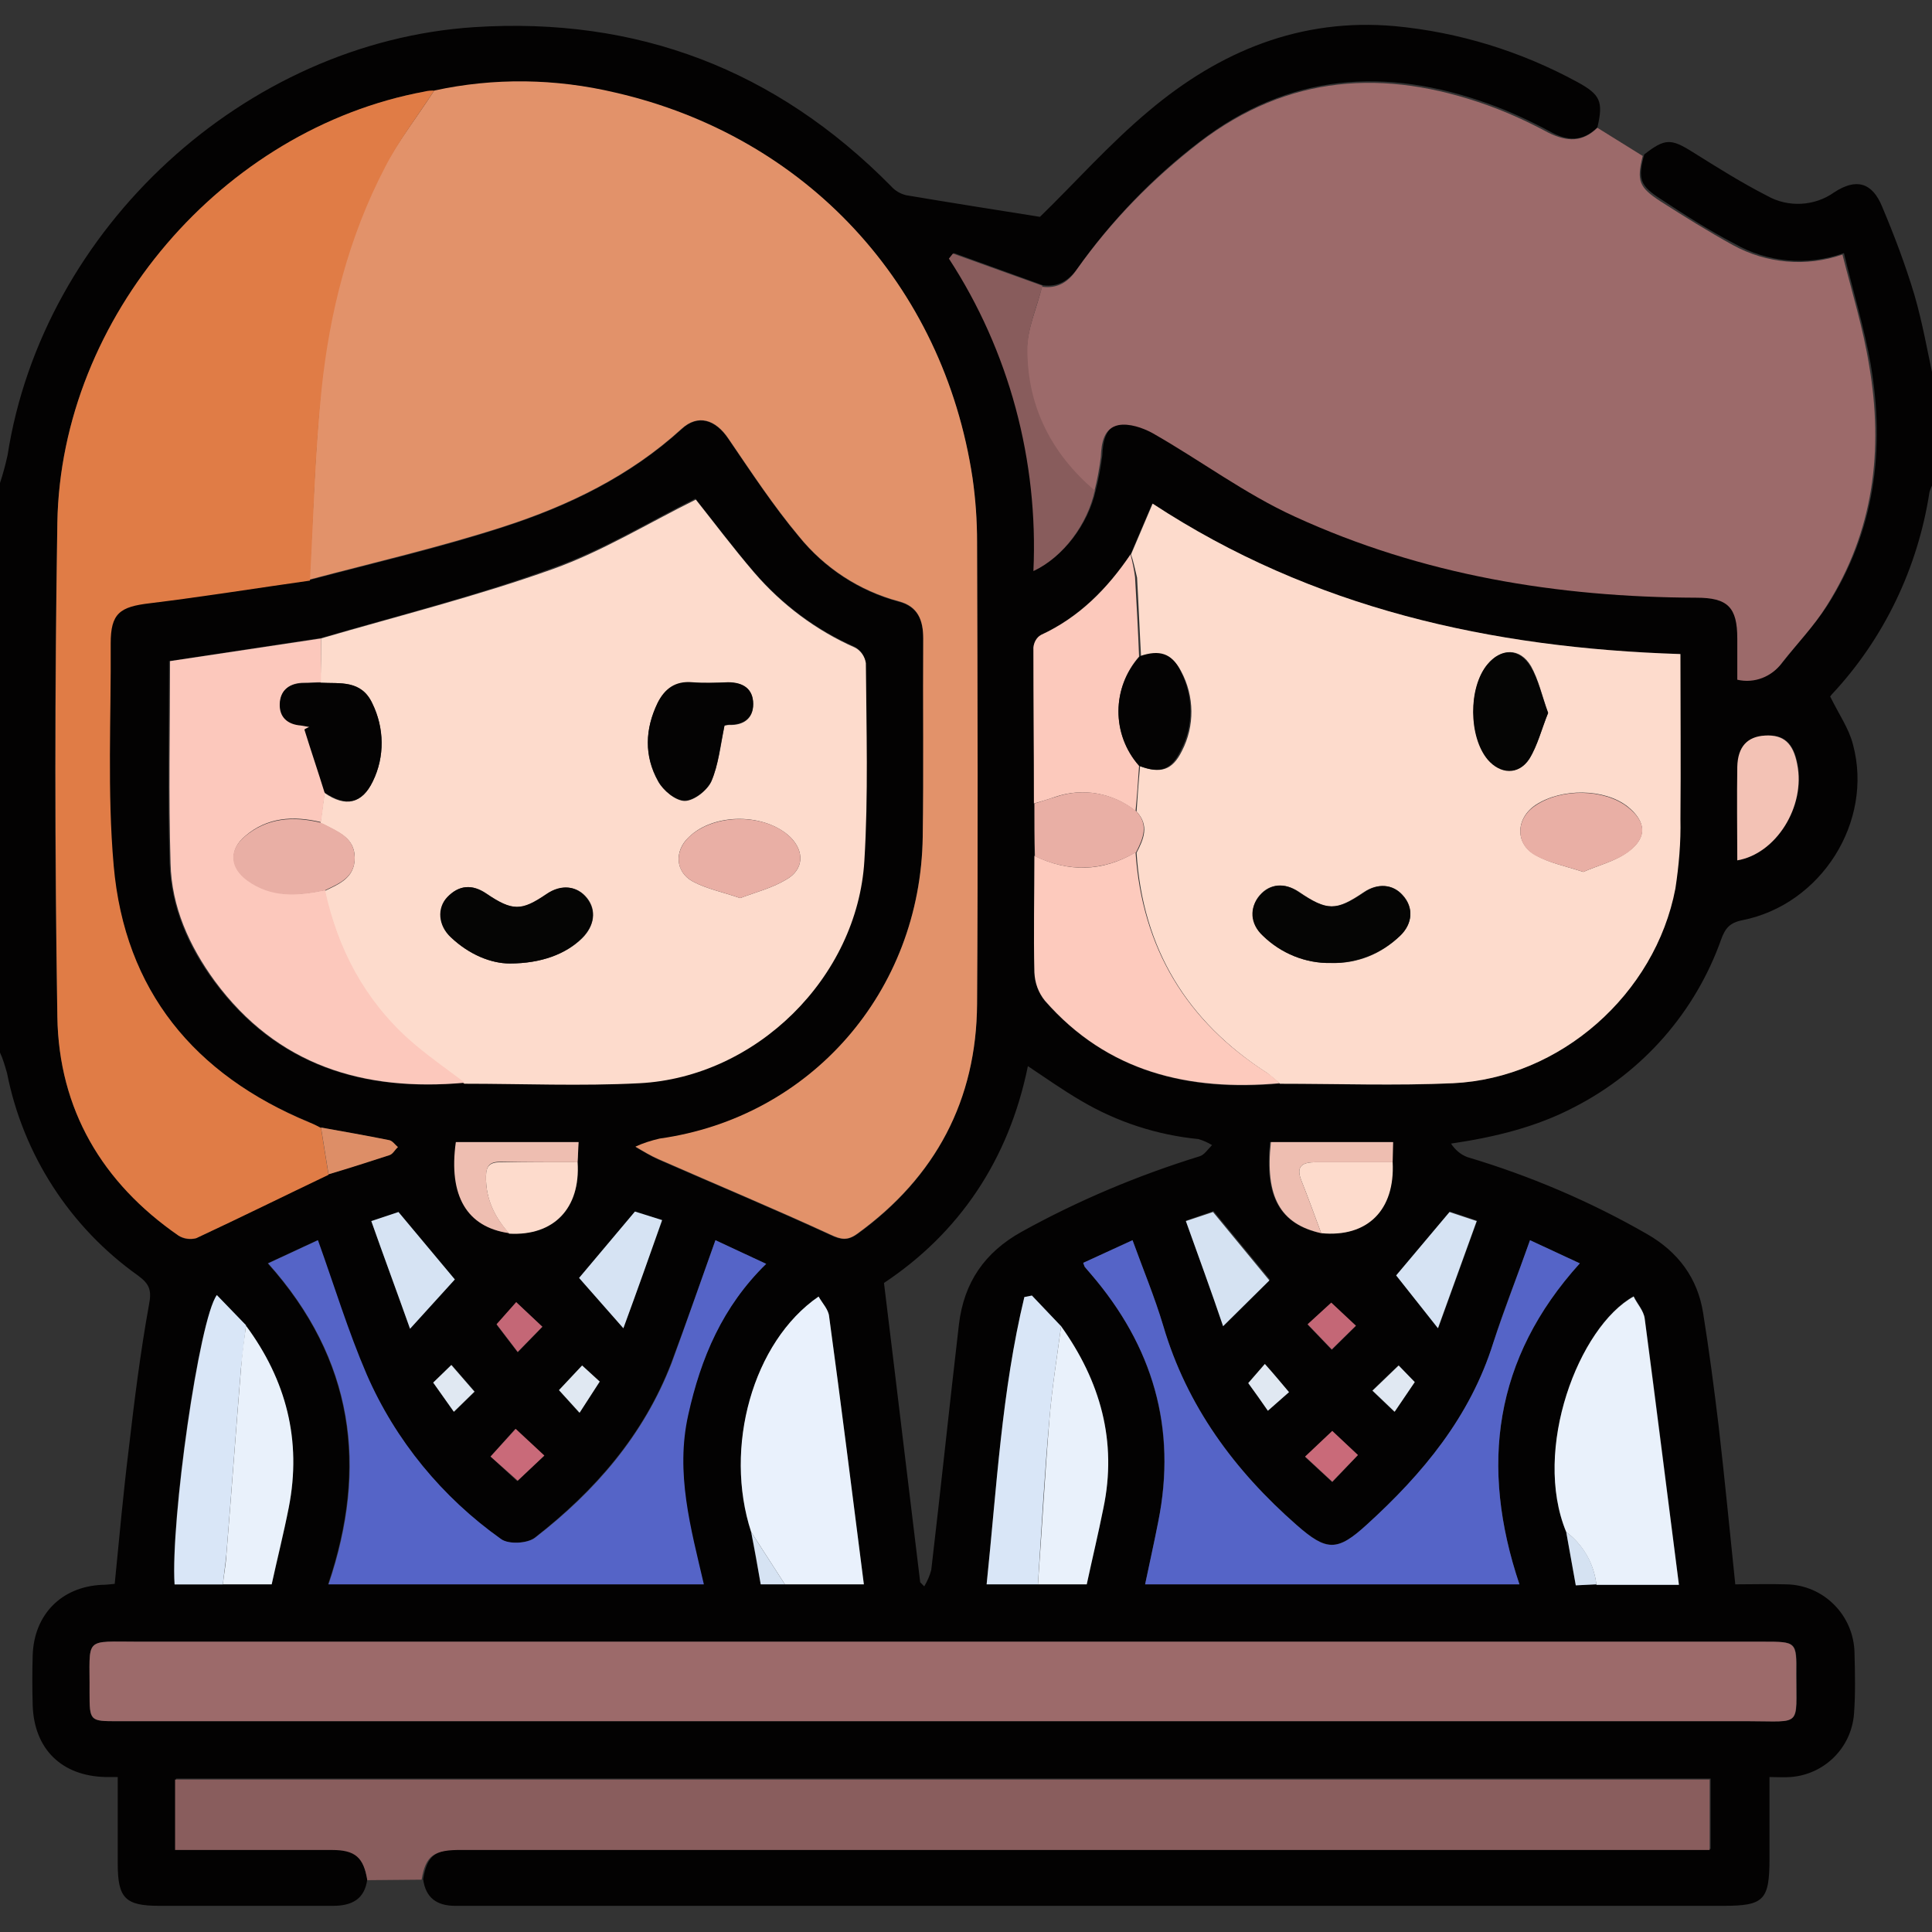<?xml version="1.0" encoding="utf-8"?>
<!-- Generator: Adobe Illustrator 25.2.0, SVG Export Plug-In . SVG Version: 6.00 Build 0)  -->
<svg version="1.1" id="Layer_1" xmlns="http://www.w3.org/2000/svg" xmlns:xlink="http://www.w3.org/1999/xlink" x="0px" y="0px"
	 viewBox="0 0 384 384" style="enable-background:new 0 0 384 384;" xml:space="preserve">
<rect x="0" y="0" width="384" height="384" fill="#333333" stroke="none"/>
<style type="text/css">
	.st0{fill:#030202;}
	.st1{fill:#9C6A6A;}
	.st2{fill:#E2926A;}
	.st3{fill:#FDDBCC;}
	.st4{fill:#E07C46;}
	.st5{fill:#895D5D;}
	.st6{fill:#FCC8BC;}
	.st7{fill:#5564C7;}
	.st8{fill:#FDCABD;}
	.st9{fill:#E9F1FB;}
	.st10{fill:#E9F1FC;}
	.st11{fill:#FCC9BC;}
	.st12{fill:#D9E6F7;}
	.st13{fill:#885C5C;}
	.st14{fill:#E9AFA5;}
	.st15{fill:#F3C2B5;}
	.st16{fill:#EEBEB1;}
	.st17{fill:#D6E3F3;}
	.st18{fill:#D5E2F2;}
	.st19{fill:#DD8E67;}
	.st20{fill:#C96A79;}
	.st21{fill:#C46776;}
	.st22{fill:#E0E8F2;}
	.st23{fill:#050504;}
	.st24{fill:#040303;}
</style>
<path class="st0" d="M0,209.2V96c0.6-1.8,1.1-3.7,1.5-5.5c7-45.1,47.1-82.1,92.7-85.1c32.4-2.1,60,8.4,82.9,31.6
	c0.8,0.9,1.8,1.5,3,1.8c8.9,1.5,17.8,2.9,26.6,4.3c6.9-6.7,13.8-14.5,21.7-21.1c14-11.8,30.1-18.5,48.9-16.8
	c12.7,1.2,25,5,36.2,11.1c4.6,2.5,5.2,3.9,4,9c-2.9,2.9-6,2.8-9.5,0.8c-3.9-2.1-8-4-12.2-5.5c-20.3-7.3-39.6-6.1-57.3,7.5
	c-9.3,7.1-17.5,15.6-24.3,25.2c-1.8,2.5-3.9,3.8-6.9,3.4l-17.7-6.4l-0.8,1c11.9,18.4,17.8,40.2,16.8,62.1c5.8-2.8,10.7-9.2,12.2-16
	c0.6-2.3,1-4.6,1.3-6.9c0.1-2.9,0.7-5.7,3.5-6.3c2.1-0.4,4.8,0.4,6.8,1.6c9.5,5.4,18.4,12.1,28.3,16.6c25.2,11.6,52.1,16,79.8,16.1
	c6.2,0,8,1.9,8.1,8.1c0,2.8,0,5.6,0,8.2c3.4,0.8,6.9-0.6,8.9-3.4c2.9-3.7,6.2-7.2,8.8-11.2c9.4-14.8,11.4-31,8.5-47.9
	c-1.3-7.3-3.5-14.4-5.3-22c-7.2,2.6-15.2,1.9-21.8-1.9c-5-2.6-9.7-5.6-14.4-8.7c-4.4-2.8-4.8-4.1-3.5-9c4.1-3.2,5.3-3.2,9.6-0.5
	c4.8,3,9.7,6.1,14.8,8.7c4.2,2.4,9.5,2.1,13.4-0.7c4.3-2.8,7.5-2,9.5,2.9c2.4,5.7,4.6,11.5,6.4,17.5c1.6,5.5,2.6,11.2,3.8,16.8V96
	c-0.4,0.6-0.6,1.2-0.8,1.8c-2.3,15-9,29.1-19.4,40.2c-0.3,0.3-0.5,0.8-0.3,0.5c1.7,3.5,3.7,6.3,4.5,9.5c4.1,15.3-6.3,31.8-22,34.9
	c-2.5,0.5-3.4,1.6-4.2,3.8c-5.1,14.4-15.5,26.3-29.1,33.3c-7.6,4-15.8,6-24.6,7.3c0.8,1.2,1.9,2.2,3.3,2.7
	c12.4,3.7,24.4,8.8,35.7,15.3c6.1,3.5,10,8.7,11.1,15.6c1.2,7.5,2.2,15.1,3.1,22.6c1.2,10.4,2.2,20.8,3.3,31.4c3.4,0,6.8-0.1,10.1,0
	c7.5,0.1,13.5,6.2,13.6,13.7c0.1,4,0.2,8-0.1,12c-0.5,6.8-5.9,12.1-12.6,12.6c-1.3,0.1-2.7,0-4.2,0v16.2c0,8.3-1.1,9.4-9.2,9.4h-249
	c-1,0-2,0-3,0c-3.7,0-5.9-1.6-6.4-5.3c0.8-4.8,2.4-6,8.1-6h247.8v-14h-305v14H39c9,0,18,0,27,0c4.5,0,6.2,1.6,7,6
	c-0.5,4-3.1,5.3-6.8,5.3c-11.5,0-23,0-34.5,0c-6.8,0-8.3-1.5-8.3-8.4c0-5.7,0-11.4,0-17.2H21c-8.8-0.2-14.2-5.6-14.5-14.2
	c-0.1-3.4-0.1-6.8,0-10.1c0.3-8,5.7-13.5,13.7-13.9c0.8,0,1.7-0.1,2.6-0.2c0.9-9.1,1.7-18,2.8-26.9c1.1-9.5,2.3-19.1,4-28.5
	c0.6-3,0.1-4.2-2.2-5.9c-13.5-9.6-22.8-24-26-40.2C1,211.9,0.6,210.5,0,209.2z M114.8,231c0.1-1.3,0.1-2.6,0.2-4H90.7
	c-1.5,10.8,2.2,17,10.6,18.1C110.1,245.7,115.4,240.2,114.8,231z M262.5,245.1c9.2,0.9,14.7-4.6,14.2-14.1v-4h-24.3
	C251.3,237.9,254.4,243.3,262.5,245.1z M210.9,263.6l-5.8-6.1l-1.5,0.3c-4.5,18.7-5.5,37.8-7.5,57.1H216c1.1-5.1,2.3-10.1,3.3-15.1
	C222.1,286.4,218.7,274.5,210.9,263.6z M44.3,314.9H54c1.2-5.2,2.4-10.2,3.4-15.3c2.6-13.3-0.6-25.3-8.5-36.1l-5.8-6
	c-3.6,4.7-9.3,44.9-8.4,57.5H44.3z M205.6,159.7c0,3.5,0,7,0,10.5c0,7.7-0.2,15.4,0,23.2c0.1,2,0.8,4,2.1,5.6
	c12.5,14.1,28.6,18,46.6,16.4c11.5,0,23,0.5,34.4-0.1c21.4-1,40.3-17.7,44.2-38.7c0.7-4.6,1.1-9.2,1-13.8c0.1-10.8,0-21.7,0-32.8
	c-37.7-1.2-73.2-9.1-104.9-29.9l-4.3,10.1c-4.6,6.8-10.3,12.5-17.8,16c-0.9,0.6-1.4,1.5-1.5,2.5C205.4,139,205.5,149.4,205.6,159.7
	L205.6,159.7z M149.3,304.5c0.6,3.5,1.3,7,1.9,10.4h20.5c-2.3-18-4.5-35.6-6.9-53.2c-0.2-1.4-1.4-2.7-2.1-4
	C149.7,266.7,143.8,287.7,149.3,304.5z M311.3,304.5l1.9,10.6l4.1-0.2h16.4c-2.3-17.8-4.4-35.4-6.8-52.9c-0.2-1.5-1.4-2.9-2.2-4.4
	C313.8,263.7,304.5,288.1,311.3,304.5L311.3,304.5z M65.3,233.4c4-1.3,8-2.5,12-3.8c0.7-0.2,1.1-1,1.7-1.6c-0.6-0.5-1.1-1.3-1.8-1.4
	c-4.5-0.9-9-1.7-13.5-2.5c-0.8-0.4-1.6-0.7-2.3-1.1c-22.9-9.4-36.7-26.2-38.9-51c-1.3-14.6-0.5-29.5-0.6-44.2c0-6,1.8-7.4,7.8-8
	c10.6-1.2,21.2-3,31.8-4.5c12.9-3.4,25.9-6.4,38.5-10.5c13-4.2,25.2-10.1,35.5-19.5c3.2-3,6.7-1.9,9.3,2c4.5,6.6,8.9,13.3,14,19.4
	c5.1,6.3,12,10.8,19.8,12.9c3.9,1,4.9,3.8,4.9,7.4c0,13.1,0.1,26.2-0.1,39.4c-0.5,30.8-22.3,55.8-52.3,60c-1.6,0.4-3.2,0.9-4.8,1.6
	c1.5,0.8,3,1.8,4.6,2.5c11.4,5,22.9,9.8,34.2,15c2.1,1,3.4,1.1,5.3-0.2c15.5-11.2,23.6-26.5,23.8-45.7c0.2-30.6,0.1-61.2,0-91.8
	c0-4.2-0.3-8.5-0.9-12.7c-5.8-38.5-33-67.9-71-76.6c-11.8-2.9-24.1-3-36-0.4c-0.6,0-1.2,0-1.9,0.1c-40.1,7.5-72.3,44.8-73,85.7
	c-0.6,32.7-0.6,65.5,0,98.2c0.3,18.4,8.9,33,24.1,43.5c1,0.7,2.3,0.9,3.5,0.5C47.9,241.9,56.6,237.6,65.3,233.4z M63.8,126.8
	l-30.2,4.6c0,13.4-0.3,26.8,0.1,40.2c0.3,8.7,3.7,16.5,8.8,23.4c12.4,16.8,29.7,22.1,49.7,20.2c11.6,0,23.2,0.5,34.8-0.1
	c23.2-1.1,43.3-20.9,44.7-44.2c0.8-13.1,0.4-26.2,0.3-39.3c-0.2-1.3-1-2.5-2.2-3.1c-7.7-3.4-14.5-8.5-20-14.9
	c-4.2-4.9-8.1-10.1-11.6-14.5c-9.4,4.7-18.5,10.3-28.4,13.8C94.8,118.4,79.2,122.3,63.8,126.8L63.8,126.8z M187.2,342.1
	c53.5,0,107,0,160.5,0c10.6,0,9.3,1.2,9.4-9.4c0-6.4,0-6.4-6.5-6.4H27.7c-11.3,0-9.8-1.1-9.9,10.1c0,5.7,0,5.7,5.6,5.7L187.2,342.1z
	 M142.2,246.5c-3,8.4-5.8,16.4-8.8,24.4c-5.5,14.3-15.2,25.4-27.1,34.7c-1.5,1.2-5.3,1.4-6.8,0.3c-11.7-8.3-20.9-19.6-26.7-32.7
	c-3.7-8.5-6.4-17.5-9.7-26.7l-9.9,4.6c17.1,19.1,19.9,40.4,12,63.8h74.6c-2.6-11.2-5.8-22.1-3.1-33.7c2.6-11.3,6.8-21.5,15.5-30
	L142.2,246.5z M304.1,246.5c-2.5,7.1-5.2,13.7-7.3,20.4c-4.6,14.7-14,26-25.1,36.1c-5.9,5.4-8,5.3-14,0.1
	c-12.3-10.8-21.8-23.6-26.5-39.6c-1.7-5.7-4-11.2-6.1-17l-9.8,4.5c0.1,0.3,0.2,0.5,0.3,0.8c0.4,0.5,0.8,0.9,1.2,1.4
	c12.3,14.3,17.1,30.6,13.4,49.3c-0.8,4.1-1.7,8.1-2.6,12.4H302c-7.9-23.5-5.1-44.9,12-63.8L304.1,246.5z M182.9,314.5l0.8,0.8
	c0.6-1,1.1-2.1,1.4-3.3c1.9-16.2,3.6-32.5,5.5-48.8c1-8.3,5.1-14.3,12.5-18.4c11.2-6.2,23.1-11.2,35.4-15c0.9-0.3,1.6-1.4,2.4-2.2
	c-0.8-0.5-1.7-0.9-2.7-1.2c-8.2-0.8-16.2-3.4-23.3-7.6c-3.6-2.1-7-4.5-10.6-6.9c-3.8,18.7-13.7,33.2-28.6,43.1
	C178.2,275.4,180.5,294.9,182.9,314.5L182.9,314.5z M345.3,171c7.7-1.3,13.6-10.7,12-19.1c-0.8-4.2-2.7-6-6.4-5.7
	c-3.5,0.2-5.4,2.2-5.5,6.2C345.2,158.5,345.3,164.8,345.3,171z M81.5,264.1l8.9-9.8l-11.2-13.4l-5.4,1.8
	C76.3,249.7,78.8,256.5,81.5,264.1z M123.9,264c2.7-7.6,5.2-14.4,7.7-21.4l-5.4-1.7L115.1,254L123.9,264z M235.7,242.6
	c2.5,7,5,13.8,7.5,20.8l9.2-9.1l-11.2-13.6L235.7,242.6z M277.5,253.5l8.4,10.4l7.7-21.3l-5.4-1.8L277.5,253.5z M269.9,289.2
	l-5.1-4.7c-2,1.9-3.6,3.4-5.4,5.1l5.4,5L269.9,289.2z M97.5,289.5l5.3,4.9l5.3-5l-5.7-5.4L97.5,289.5z M107.8,263.7l-5.2-4.8
	l-3.9,4.4l4.2,5.5L107.8,263.7z M269.5,263.5l-4.9-4.5l-4.7,4.3l4.8,5L269.5,263.5z M86.1,274.8l4.2,5.8l4.1-4l-4.6-5.3
	C88.4,272.7,87.3,273.7,86.1,274.8L86.1,274.8z M252,280.4l4.2-3.7c-1.6-1.9-3.1-3.6-4.8-5.6l-3.3,3.8
	C249.4,276.7,250.7,278.5,252,280.4z M115.1,280.8l4.1-6.2l-3.5-3.2l-4.6,4.9L115.1,280.8z M272.7,276.4l4.4,4.2l4-5.9l-3.2-3.3
	L272.7,276.4z"/>
<path class="st1" d="M317.5,25.4l9,5.6c-1.2,4.9-0.8,6.2,3.5,9c4.7,3,9.5,6,14.4,8.7c6.7,3.7,14.6,4.4,21.8,1.9
	c1.9,7.5,4.1,14.6,5.3,22c2.9,16.9,0.9,33.1-8.5,47.9c-2.5,4-5.8,7.4-8.8,11.2c-2,2.8-5.5,4.2-8.9,3.4c0-2.6,0-5.4,0-8.2
	c0-6.2-1.9-8.1-8.1-8.1c-27.7-0.1-54.5-4.5-79.8-16.1c-9.9-4.5-18.8-11.2-28.3-16.6c-2-1.1-4.7-2-6.8-1.6c-2.9,0.6-3.4,3.5-3.5,6.3
	c-0.3,2.3-0.7,4.6-1.3,6.9c-8.6-7.4-13.4-16.7-13.4-28c0-4.2,2-8.5,3-12.7c3.1,0.4,5.2-0.9,6.9-3.4c6.8-9.6,15-18,24.3-25.2
	c17.7-13.6,36.9-14.8,57.3-7.5c4.2,1.5,8.3,3.4,12.2,5.5C311.5,28.2,314.5,28.3,317.5,25.4z"/>
<path class="st2" d="M86.3,18c11.9-2.6,24.2-2.4,36,0.4c37.9,8.7,65.2,38.1,71,76.6c0.6,4.2,0.9,8.4,0.9,12.7
	c0.1,30.6,0.2,61.2,0,91.8c-0.1,19.1-8.2,34.4-23.8,45.7c-1.9,1.4-3.2,1.2-5.3,0.2c-11.3-5.2-22.8-10-34.2-15
	c-1.6-0.7-3.1-1.6-4.6-2.5c1.5-0.7,3.1-1.2,4.8-1.6c30-4.2,51.9-29.2,52.3-60c0.2-13.1,0-26.2,0.1-39.4c0-3.6-1-6.4-4.9-7.4
	c-7.8-2.1-14.7-6.6-19.8-12.9c-5.1-6.1-9.5-12.8-14-19.4c-2.6-3.9-6.1-4.9-9.3-2c-10.3,9.4-22.5,15.3-35.5,19.5
	c-12.7,4.1-25.7,7.1-38.5,10.5c0.7-12.6,1.1-25.3,2.3-37.9c1.6-15.4,5.4-30.4,12.6-44.2C79.2,28,83,23.1,86.3,18z"/>
<path class="st3" d="M63.8,126.9c15.4-4.5,31-8.4,46.1-13.8c9.8-3.5,18.9-9.1,28.4-13.8c3.5,4.4,7.4,9.6,11.6,14.5
	c5.5,6.4,12.3,11.5,20,14.9c1.2,0.6,2,1.8,2.2,3.1c0.1,13.1,0.5,26.3-0.3,39.3c-1.4,23.2-21.5,43-44.7,44.2
	c-11.6,0.6-23.2,0.1-34.8,0.1c-3.7-2.9-7.6-5.5-11.1-8.6c-8.9-8-14.1-18.1-16.7-29.7c2.9-1.4,6-2.6,6-6.6s-3.3-5.1-6.1-6.6l-0.7-0.3
	l0.8-6c4.2,2.9,7.4,2.2,9.6-2.3c2.4-4.9,2.3-10.6-0.1-15.5c-2.2-4.7-6.4-3.9-10.3-4.1C63.8,132.7,63.8,129.8,63.8,126.9z
	 M101.3,191.5c6.3,0,11.2-1.9,14.4-5c2.5-2.5,2.9-5.6,1-8s-5-2.8-8-0.8c-5,3.4-6.8,3.5-12-0.1c-2.8-1.9-5.4-1.7-7.7,0.7
	c-2.1,2.2-1.8,5.6,0.7,8C93.3,189.8,97.7,191.5,101.3,191.5z M144,144.2c0.3-0.1,0.6-0.1,0.9-0.1c2.9,0.1,4.8-1.3,4.8-4.1
	c0-3-2-4.4-5-4.3c-2.4,0-4.8,0.1-7.1,0c-3.3-0.3-5.5,1.3-6.9,4.1c-2.5,5.1-2.7,10.5,0.1,15.5c1,1.8,3.5,3.9,5.3,3.9s4.5-2.1,5.3-3.9
	C142.8,152,143.2,148.3,144,144.2z M147.1,178.5c3.2-1.2,6.4-2,9.2-3.7c3.5-2,3.6-5.6,0.8-8.4c-5-4.8-15.2-4.9-20.2,0
	c-2.9,2.7-2.7,6.9,0.8,8.8C140.5,176.7,143.7,177.3,147.1,178.5z"/>
<path class="st3" d="M224.8,110.2l4.3-10.1c31.7,20.8,67.2,28.7,104.9,29.9c0,11.1,0.1,21.9,0,32.8c0.1,4.6-0.3,9.2-1,13.8
	c-4,21-22.9,37.7-44.2,38.7c-11.4,0.5-23,0.1-34.4,0.1c-0.8-0.7-1.6-1.4-2.5-2.1c-16-10.3-24.8-24.8-26-43.8c1.4-2.7,2.6-5.4,0-8.2
	c0.2-3,0.4-6,0.7-9c4.1,1.5,6.4,0.8,8.3-3c2.6-5,2.5-10.9-0.1-15.8c-1.8-3.5-4.2-4.2-8-2.9c-0.3-5.3-0.5-10.5-0.8-15.8
	C225.6,113.2,225.3,111.6,224.8,110.2z M264.5,191.4c5.2,0.2,10.2-1.8,13.8-5.5c2.5-2.4,2.7-5.6,0.5-8c-2-2.2-5-2.4-7.7-0.6
	c-5.6,3.8-7.3,3.8-13-0.1c-2.8-1.8-5.7-1.6-7.7,0.7s-1.9,5.6,0.6,8C254.6,189.5,259.5,191.5,264.5,191.4z M314.7,173.3
	c2.9-1.3,6.4-2.1,9-4.1c3.8-2.8,3.4-6-0.2-8.9c-4.6-3.6-13.1-3.7-18.3-0.3c-4,2.7-4.1,7.8,0.1,10C307.9,171.5,311,172.1,314.7,173.3
	z M307.7,141.7c-1.2-3.4-1.9-6.6-3.4-9.3c-2.2-3.7-5.9-3.6-8.6-0.4c-3.8,4.6-3.8,14.4,0.1,18.9c2.5,2.9,6.1,3.1,8.2-0.1
	C305.6,148.2,306.4,144.9,307.7,141.7L307.7,141.7z"/>
<path class="st4" d="M86.3,18c-3.3,5.1-7.1,10-9.8,15.3c-7.2,13.8-11,28.8-12.6,44.2c-1.3,12.6-1.6,25.3-2.3,37.9
	c-10.6,1.5-21.2,3.2-31.8,4.5c-6,0.7-7.8,2-7.8,8c0.1,14.7-0.7,29.5,0.6,44.2c2.2,24.8,16,41.5,38.9,51c0.8,0.3,1.6,0.7,2.3,1.1
	c0.5,3.1,1,6.2,1.5,9.3c-8.8,4.2-17.5,8.5-26.3,12.6c-1.2,0.3-2.5,0.1-3.5-0.5c-15.2-10.5-23.8-25.1-24.1-43.5
	c-0.5-32.7-0.5-65.5,0-98.2c0.7-40.9,32.9-78.3,73-85.7C85.1,18,85.7,18,86.3,18z"/>
<path class="st1" d="M187.2,342.1H23.4c-5.5,0-5.6,0-5.6-5.7c0.1-11.2-1.4-10.1,9.9-10.1h322.8c6.5,0,6.6,0,6.5,6.4
	c0,10.7,1.2,9.4-9.4,9.4C294.2,342.1,240.7,342.1,187.2,342.1z"/>
<path class="st5" d="M83.8,373.6L73,373.7c-0.7-4.5-2.4-6-7-6c-9,0-18,0-27,0h-4.2v-14h305v14H92C86.2,367.6,84.6,368.8,83.8,373.6z
	"/>
<path class="st6" d="M63.8,126.9c0,2.9,0,5.8,0,8.7c-1.1,0-2.2,0.1-3.3,0.1c-2.8,0-4.7,1.3-4.8,4.1c-0.1,2.6,1.5,4.1,4.2,4.3
	c0.6,0.1,1.1,0.2,1.7,0.3l-1,0.5c1.3,4.2,2.7,8.3,4,12.5c-0.3,2-0.5,4-0.8,6c-5.5-1.3-10.7-1-15.1,2.8c-3.2,2.7-2.9,6.2,0.5,8.7
	c4.8,3.5,10,3.1,15.4,2c2.5,11.6,7.8,21.7,16.7,29.7c3.5,3.1,7.4,5.8,11.1,8.6c-20.1,1.8-37.3-3.4-49.7-20.2
	c-5.1-7-8.6-14.8-8.8-23.4c-0.4-13.4-0.1-26.9-0.1-40.2L63.8,126.9z"/>
<path class="st7" d="M142.2,246.5l10.1,4.7c-8.7,8.5-13,18.7-15.5,30c-2.6,11.6,0.5,22.5,3.1,33.7H65.3c7.9-23.3,5.1-44.7-12-63.8
	l9.9-4.6c3.3,9.2,6,18.1,9.7,26.7c5.7,13.1,15,24.4,26.7,32.7c1.5,1.1,5.3,0.9,6.8-0.3c11.9-9.2,21.6-20.4,27.1-34.7
	C136.4,263,139.2,254.9,142.2,246.5z"/>
<path class="st7" d="M304.1,246.5l9.9,4.6c-17.1,18.9-19.9,40.3-12,63.8h-74.4c0.9-4.3,1.8-8.3,2.6-12.4c3.8-18.7-1.1-35-13.4-49.3
	c-0.4-0.5-0.8-0.9-1.2-1.4c-0.1-0.2-0.2-0.5-0.3-0.8l9.8-4.5c2.1,5.8,4.4,11.3,6.1,17c4.7,16,14.2,28.8,26.5,39.6
	c6,5.3,8.1,5.3,14-0.1c11.1-10.1,20.5-21.4,25.1-36.1C299,260.2,301.6,253.6,304.1,246.5z"/>
<path class="st8" d="M225.7,169.4c1.3,19,10.1,33.6,26.1,43.8c0.9,0.6,1.7,1.3,2.5,2.1c-18,1.6-34.2-2.2-46.6-16.4
	c-1.3-1.6-2-3.5-2.1-5.6c-0.2-7.7,0-15.4,0-23.2C212.4,173.4,219.1,173.3,225.7,169.4z"/>
<path class="st9" d="M311.3,304.5c-6.8-16.4,2.5-40.8,13.4-46.8c0.7,1.5,2,2.8,2.2,4.4c2.3,17.5,4.5,35,6.8,52.9h-16.4
	C316.8,310.7,314.6,307,311.3,304.5z"/>
<path class="st10" d="M149.3,304.5c-5.5-16.8,0.3-37.8,13.4-46.8c0.8,1.4,2,2.6,2.1,4c2.4,17.6,4.6,35.2,6.9,53.2H156L149.3,304.5z"
	/>
<path class="st11" d="M226.4,152.2c-0.2,3-0.4,6-0.7,9c-4.5-3.6-10.5-4.7-16-2.8c-1.4,0.5-2.8,0.9-4.2,1.3c0-10.3-0.1-20.7-0.1-31
	c0.1-1,0.6-2,1.5-2.5c7.6-3.5,13.2-9.2,17.8-16c0.4,1.5,0.7,3,0.9,4.5c0.3,5.3,0.6,10.5,0.8,15.8C221,136.7,220.9,146,226.4,152.2z"
	/>
<path class="st12" d="M44.3,314.9h-9.6c-0.8-12.6,4.9-52.8,8.4-57.5l5.8,6c-0.3,2.8-0.7,5.7-1,8.5c-1,12.3-1.9,24.7-2.9,37
	C44.8,311,44.5,312.9,44.3,314.9z"/>
<path class="st12" d="M206.3,314.9h-10.2c2-19.2,3-38.4,7.5-57.1l1.5-0.3l5.8,6.1c-0.8,6.1-1.8,12.2-2.3,18.3
	C207.6,292.9,207,303.9,206.3,314.9z"/>
<path class="st9" d="M206.3,314.9c0.8-11,1.4-22,2.3-33c0.5-6.1,1.5-12.2,2.3-18.3c7.8,10.9,11.2,22.9,8.4,36.2
	c-1,5-2.2,10-3.3,15.1L206.3,314.9z"/>
<path class="st9" d="M44.3,314.9c0.2-2,0.6-3.9,0.7-5.9c1-12.3,1.9-24.7,2.9-37c0.2-2.8,0.6-5.7,1-8.5c8,10.8,11.1,22.8,8.5,36.1
	c-1,5.1-2.3,10.2-3.4,15.3L44.3,314.9z"/>
<path class="st13" d="M207.2,56.8c-1.1,4.2-3,8.5-3,12.7c0,11.3,4.8,20.7,13.4,28c-1.5,6.8-6.3,13.2-12.2,16
	c1-21.9-4.8-43.7-16.8-62.1l0.8-1L207.2,56.8z"/>
<path class="st14" d="M205.6,159.7c1.4-0.4,2.8-0.9,4.2-1.3c5.5-1.9,11.5-0.8,16,2.8c2.6,2.7,1.4,5.5,0,8.2
	c-6.6,3.8-13.3,4-20.1,0.8C205.6,166.7,205.6,163.2,205.6,159.7z"/>
<path class="st15" d="M345.3,171c0-6.2-0.1-12.4,0-18.6c0.1-4,2-6,5.5-6.2c3.7-0.2,5.6,1.5,6.4,5.7C358.9,160.3,353,169.7,345.3,171
	z"/>
<path class="st3" d="M276.8,231c0.5,9.5-5,15-14.2,14.1c-1.3-3.5-2.6-7.1-4-10.6c-1.1-2.9,0.5-3.5,2.9-3.5
	C266.5,231,271.6,231,276.8,231z"/>
<path class="st3" d="M114.8,231c0.6,9.2-4.8,14.7-13.6,14.2c-2.9-3.3-4.7-6.9-4.6-11.4c0-2.1,0.8-2.8,2.9-2.8
	C104.6,231,109.7,231,114.8,231z"/>
<path class="st16" d="M114.8,231c-5.1,0-10.2,0-15.3-0.1c-2.1,0-2.8,0.7-2.9,2.8c-0.1,4.5,1.7,8.2,4.6,11.4
	c-8.4-1.2-12.1-7.4-10.6-18.1H115C114.9,228.4,114.9,229.7,114.8,231z"/>
<path class="st16" d="M276.8,231c-5.1,0-10.2,0-15.3,0c-2.4,0-4,0.6-2.9,3.5c1.4,3.5,2.7,7.1,4,10.6c-8.1-1.8-11.2-7.2-10-18.1h24.3
	L276.8,231z"/>
<path class="st17" d="M81.5,264.1c-2.7-7.6-5.2-14.3-7.7-21.4l5.4-1.8l11.2,13.4L81.5,264.1z"/>
<path class="st17" d="M123.9,264l-8.8-10l11.1-13.2l5.4,1.7C129.1,249.6,126.7,256.4,123.9,264z"/>
<path class="st18" d="M235.7,242.7l5.4-1.8l11.2,13.6l-9.2,9.1C240.7,256.5,238.2,249.7,235.7,242.7z"/>
<path class="st17" d="M277.5,253.5l10.6-12.6l5.4,1.8l-7.7,21.3L277.5,253.5z"/>
<path class="st19" d="M65.3,233.4c-0.5-3.1-1-6.2-1.5-9.3c4.5,0.8,9,1.6,13.5,2.5c0.7,0.1,1.2,0.9,1.8,1.4c-0.6,0.5-1,1.4-1.7,1.6
	C73.4,230.9,69.4,232.2,65.3,233.4z"/>
<path class="st20" d="M269.9,289.2l-5.1,5.3l-5.4-5c1.8-1.7,3.4-3.2,5.4-5.1L269.9,289.2z"/>
<path class="st20" d="M97.5,289.5l5-5.5l5.7,5.3l-5.3,5L97.5,289.5z"/>
<path class="st21" d="M107.8,263.7l-4.9,5l-4.2-5.5l3.9-4.4L107.8,263.7z"/>
<path class="st21" d="M269.5,263.5l-4.8,4.7l-4.8-5l4.7-4.3L269.5,263.5z"/>
<path class="st22" d="M86.1,274.8c1.2-1.2,2.3-2.2,3.6-3.5l4.6,5.3l-4.1,4L86.1,274.8z"/>
<path class="st22" d="M252,280.4c-1.3-1.9-2.6-3.7-3.9-5.5l3.3-3.8c1.8,2,3.2,3.7,4.8,5.6L252,280.4z"/>
<path class="st22" d="M115.2,280.8l-4.1-4.5l4.6-4.9l3.5,3.2L115.2,280.8z"/>
<path class="st17" d="M149.3,304.5l6.7,10.4h-4.8C150.6,311.4,150,308,149.3,304.5z"/>
<path class="st22" d="M272.8,276.4l5.2-5l3.2,3.3l-4,5.9L272.8,276.4z"/>
<path class="st18" d="M311.3,304.5c3.4,2.5,5.5,6.2,6,10.4l-4.1,0.2L311.3,304.5z"/>
<path class="st23" d="M101.3,191.5c-3.6,0-8-1.7-11.7-5.2c-2.5-2.3-2.8-5.8-0.7-8c2.3-2.4,4.9-2.6,7.7-0.7c5.3,3.5,7,3.5,12,0.1
	c2.9-2,6-1.7,8,0.8s1.5,5.6-1,8C112.5,189.6,107.6,191.5,101.3,191.5z"/>
<path class="st24" d="M144,144.2c-0.9,4.1-1.2,7.8-2.6,11c-0.8,1.8-3.4,3.9-5.3,3.9s-4.3-2-5.3-3.9c-2.8-5-2.6-10.3-0.1-15.5
	c1.4-2.8,3.5-4.4,6.9-4.1c2.4,0.2,4.8,0.1,7.1,0c3,0,5,1.3,5,4.3c0,2.8-1.9,4.2-4.8,4.1C144.7,144.1,144.4,144.1,144,144.2z"/>
<path class="st24" d="M64.5,157.5c-1.3-4.2-2.7-8.3-4-12.5l1-0.5c-0.6-0.1-1.1-0.2-1.7-0.3c-2.7-0.2-4.3-1.7-4.2-4.3
	c0.1-2.8,2-4.1,4.8-4.1c1.1,0,2.2-0.1,3.3-0.1c3.9,0.2,8.1-0.6,10.3,4.1c2.4,4.9,2.5,10.6,0.1,15.5C72,159.7,68.8,160.4,64.5,157.5z
	"/>
<path class="st14" d="M64.5,177c-5.4,1.1-10.6,1.5-15.4-2c-3.4-2.5-3.7-6-0.5-8.7c4.5-3.8,9.7-4.1,15.1-2.8l0.7,0.3
	c2.8,1.5,6,2.6,6.1,6.6S67.4,175.6,64.5,177z"/>
<path class="st14" d="M147.1,178.5c-3.4-1.2-6.6-1.8-9.4-3.3c-3.5-1.9-3.7-6-0.8-8.8c5-4.8,15.3-4.8,20.2,0c2.8,2.8,2.7,6.4-0.8,8.4
	C153.5,176.5,150.3,177.3,147.1,178.5z"/>
<path class="st23" d="M264.5,191.4c-5,0.1-9.9-1.9-13.5-5.4c-2.6-2.4-2.7-5.6-0.6-8s5-2.6,7.7-0.7c5.7,3.8,7.5,3.8,13,0.1
	c2.7-1.9,5.8-1.7,7.7,0.6c2.2,2.4,2,5.6-0.5,8C274.6,189.5,269.7,191.5,264.5,191.4z"/>
<path class="st14" d="M314.7,173.3c-3.7-1.2-6.8-1.8-9.4-3.2c-4.2-2.2-4.1-7.4-0.1-10c5.2-3.5,13.7-3.3,18.3,0.3
	c3.7,2.9,4,6,0.2,8.9C321.1,171.2,317.6,172,314.7,173.3z"/>
<path class="st23" d="M307.7,141.7c-1.3,3.2-2.1,6.5-3.8,9.2c-2.1,3.2-5.7,3-8.2,0.1c-3.8-4.5-3.9-14.3-0.1-18.9
	c2.7-3.3,6.4-3.3,8.6,0.4C305.8,135.1,306.4,138.3,307.7,141.7z"/>
<path class="st24" d="M226.4,152.2c-5.5-6.2-5.5-15.6,0.2-21.8c3.8-1.3,6.3-0.6,8,2.9c2.6,4.9,2.7,10.9,0.1,15.8
	C232.8,153.1,230.5,153.8,226.4,152.2z"/>
</svg>
